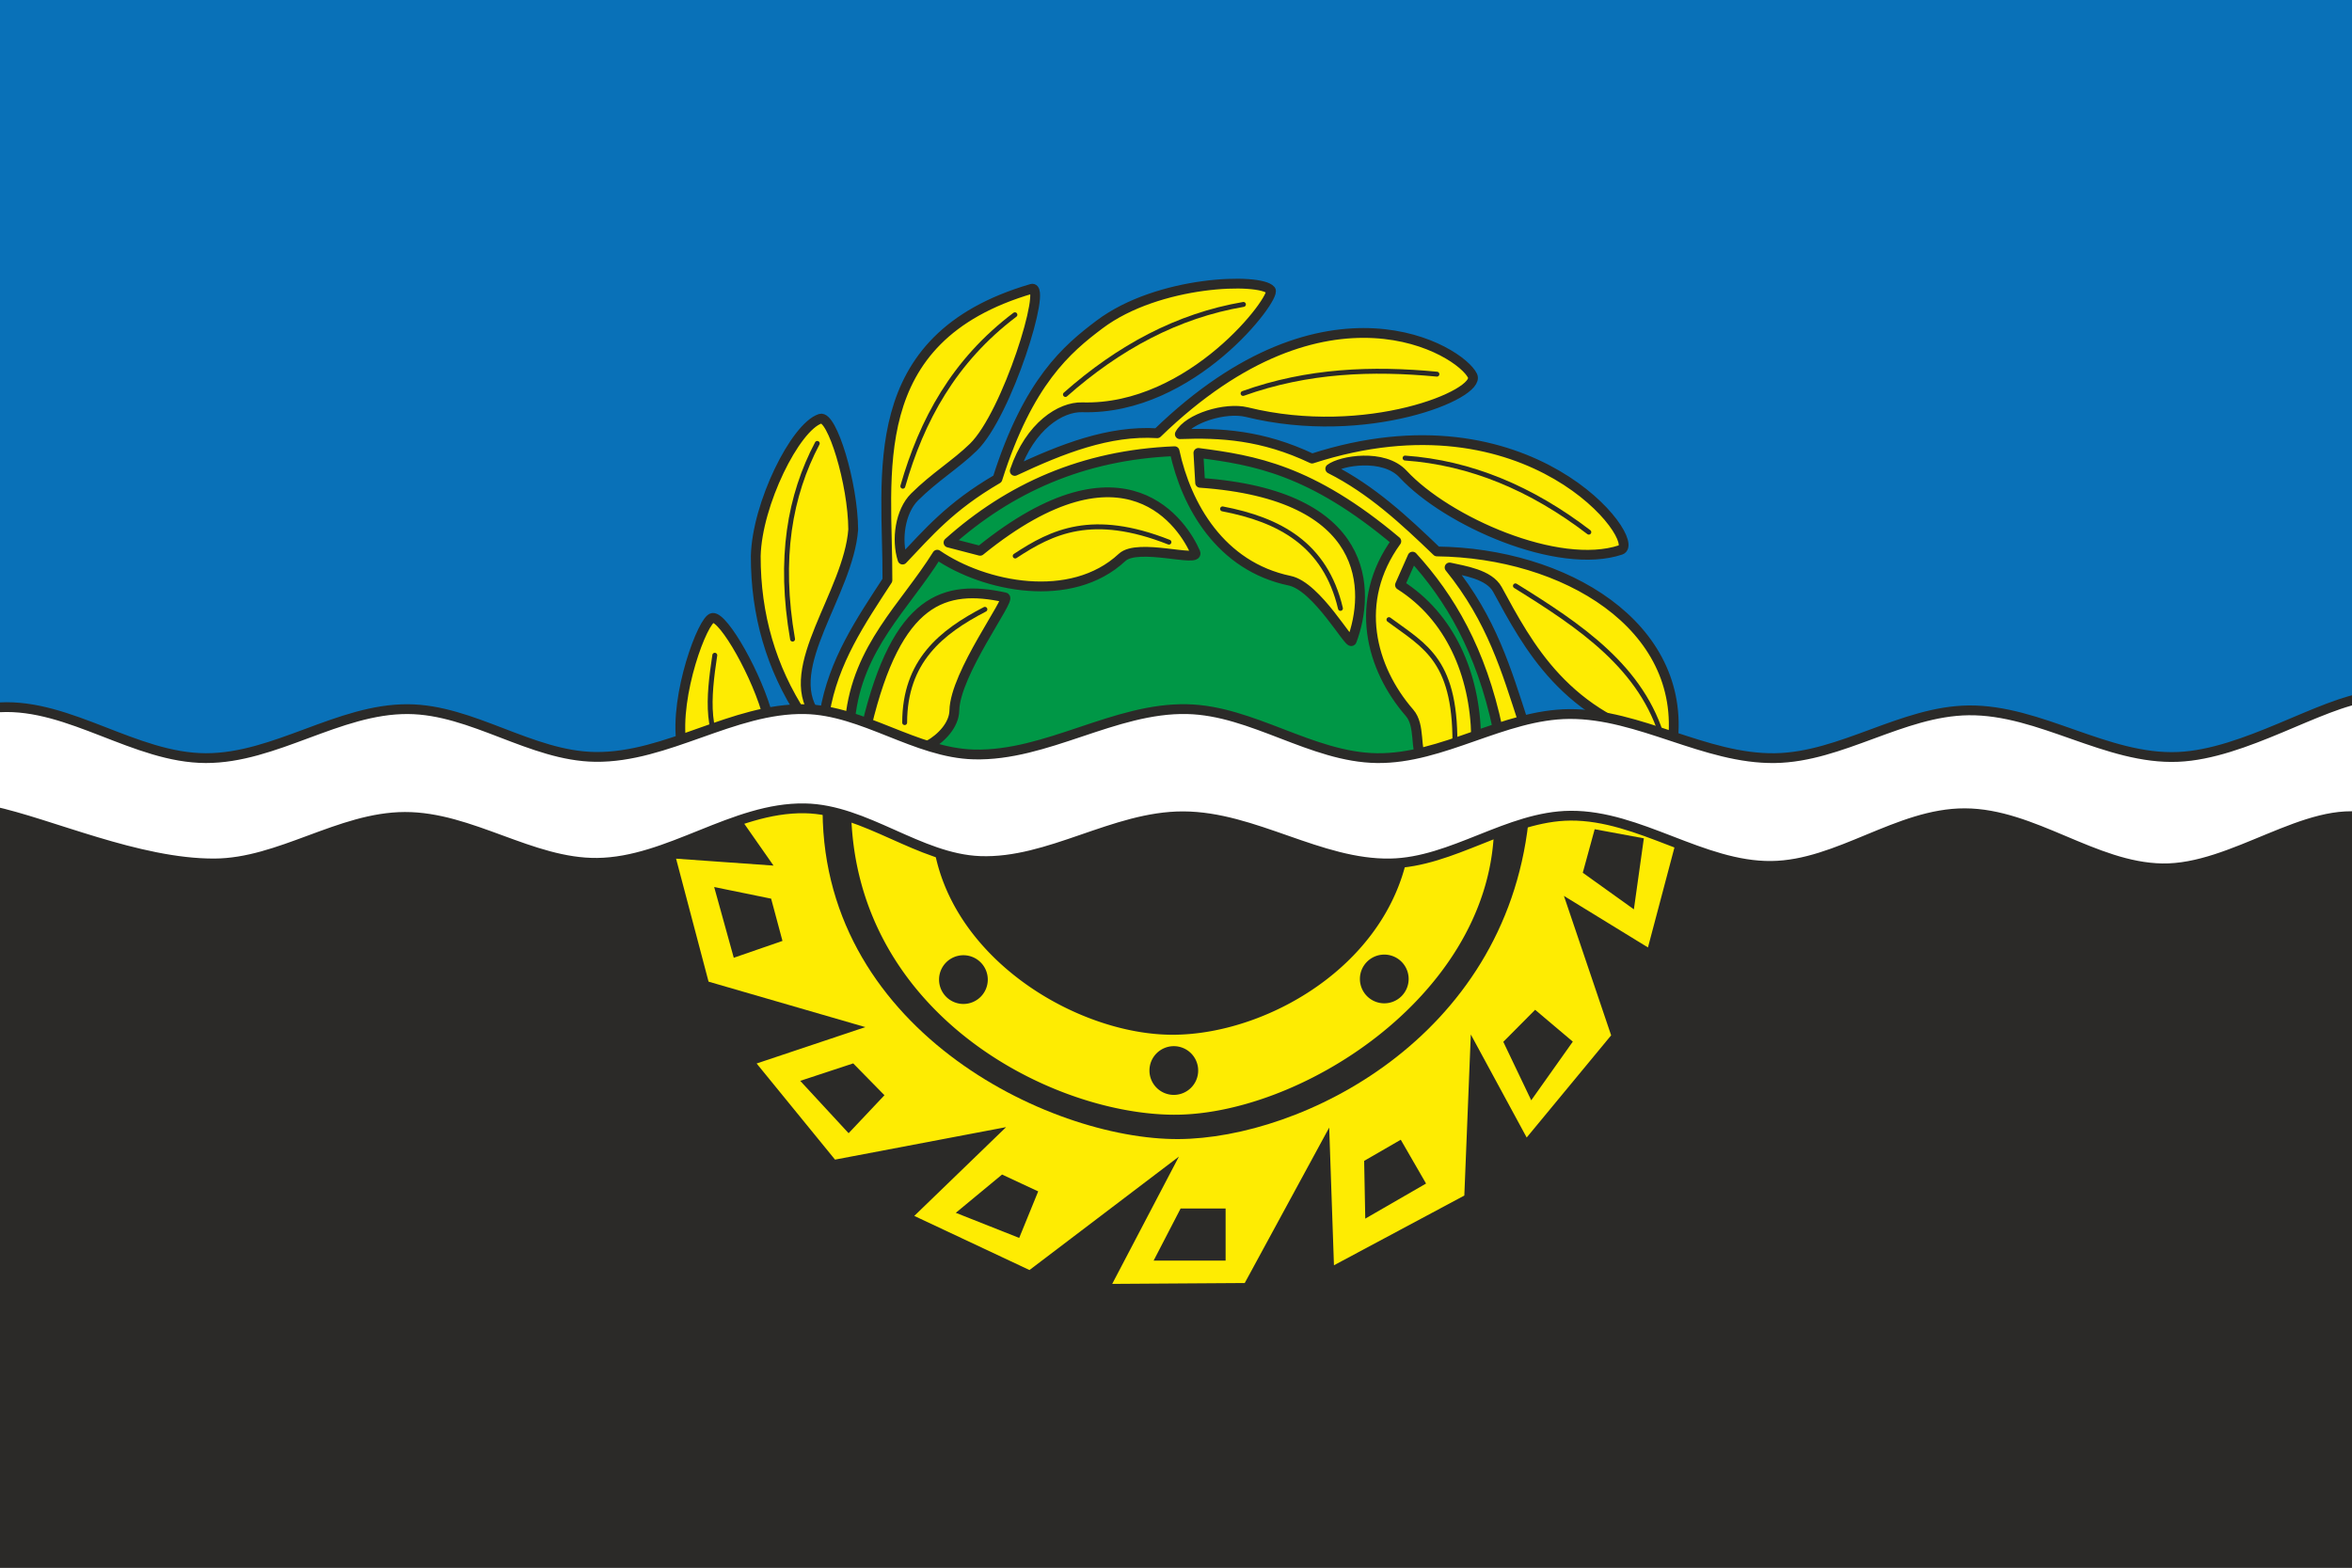 <?xml version="1.0" encoding="UTF-8" standalone="no"?>
<!-- Created with Inkscape (http://www.inkscape.org/) -->

<svg
   version="1.1"
   id="svg1"
   width="480"
   height="320"
   viewBox="0 0 480 320"
   sodipodi:docname="Flag_of_Belozerskoe.svg"
   inkscape:version="1.3.2 (091e20e, 2023-11-25, custom)"
   xmlns:inkscape="http://www.inkscape.org/namespaces/inkscape"
   xmlns:sodipodi="http://sodipodi.sourceforge.net/DTD/sodipodi-0.dtd"
   xmlns="http://www.w3.org/2000/svg"
   xmlns:svg="http://www.w3.org/2000/svg">
  <rect x="0" y="0" width="480" height="320" fill="#333333" stroke="none"/>
  <defs
     id="defs1" />
  <sodipodi:namedview
     id="namedview1"
     pagecolor="#ffffff"
     bordercolor="#000000"
     borderopacity="0.25"
     inkscape:showpageshadow="2"
     inkscape:pageopacity="0.0"
     inkscape:pagecheckerboard="0"
     inkscape:deskcolor="#d1d1d1"
     inkscape:zoom="1.4142136"
     inkscape:cx="245.0125"
     inkscape:cy="121.26881"
     inkscape:window-width="1920"
     inkscape:window-height="991"
     inkscape:window-x="-9"
     inkscape:window-y="-9"
     inkscape:window-maximized="1"
     inkscape:current-layer="g1" />
  <g
     inkscape:groupmode="layer"
     inkscape:label="Image"
     id="g1">
    <rect
       height="216.041"
       width="482.522"
       y="105.446"
       x="-1.06"
       fill="#000000"
       id="rect1"
       style="stroke-width:1.819;fill:#2b2a28;fill-opacity:1" />
    <rect
       height="160.654"
       width="482.522"
       y="-0.596"
       x="-1.06"
       fill="#4682b4"
       id="rect2"
       style="stroke-width:2.218;fill:#0971b8;fill-opacity:1" />
    <path
       id="path2"
       style="display:inline;fill:#feec02;fill-opacity:1;stroke:none;stroke-width:1;stroke-linecap:square;stroke-linejoin:round;stroke-dasharray:none;stroke-opacity:1;paint-order:stroke markers fill"
       d="m 173.688,164.221 c -0.132,41.721 39.56,62.852 65.258,63.314 25.698,0.462 64.455,-23.748 65.93,-57.564 h -16.938 c -2.136,25.6 -28.395,41.149 -48.465,41.244 -19.984,0.095 -47.191,-16.319 -49.262,-41.244 z m 108.818,30.633 a 4.972,4.972 0 0 1 4.973,4.971 4.972,4.972 0 0 1 -4.973,4.973 4.972,4.972 0 0 1 -4.973,-4.973 4.972,4.972 0 0 1 4.973,-4.971 z m -85.889,0.131 a 4.972,4.972 0 0 1 4.971,4.973 4.972,4.972 0 0 1 -4.971,4.971 4.972,4.972 0 0 1 -4.973,-4.971 4.972,4.972 0 0 1 4.973,-4.973 z m 42.938,18.562 a 4.972,4.972 0 0 1 4.971,4.971 4.972,4.972 0 0 1 -4.971,4.973 4.972,4.972 0 0 1 -4.973,-4.973 4.972,4.972 0 0 1 4.973,-4.971 z" />
    <path
       style="fill:#009746;fill-opacity:1;stroke:none;stroke-width:1;stroke-linecap:round;stroke-linejoin:round;stroke-dasharray:none;stroke-opacity:1;paint-order:fill markers stroke"
       d="M 171.875,147.5 C 174.205,110.386 218.55,90.731 241.291,91.706 268.738,92.881 299.185,107.155 308.652,147.5 l -16.971,14.427 -45.608,0.354 -22.097,-4.243 c -22.093,0.391 -44.901,1.373 -52.101,-10.538 z"
       id="path22"
       sodipodi:nodetypes="csccccc" />
    <path
       id="path3"
       style="display:inline;fill:#feec02;fill-opacity:1;stroke:none;stroke-width:1;stroke-linecap:square;stroke-linejoin:round;stroke-dasharray:none;stroke-opacity:1;paint-order:stroke markers fill"
       d="M 328.717 160.248 L 311.568 164.049 L 311.922 167.85 C 306.948 212.014 265.665 232.372 240.502 232.512 C 213.968 232.659 166.748 209.723 167.895 163.537 L 150.26 165.816 L 157.861 176.688 L 137.975 175.273 L 144.604 200.377 L 176.6 209.656 L 154.414 217.082 L 170.412 236.703 L 205.326 230.074 L 186.588 248.195 L 210.1 259.242 L 240.594 236.086 L 226.98 262.072 L 254.027 261.895 L 271.264 230.164 L 272.236 258.271 L 298.842 244.041 L 300.166 211.16 L 311.568 232.195 L 328.805 211.336 L 319.17 182.875 L 336.318 193.395 L 342.594 169.705 L 328.717 160.248 z M 325.445 169.264 L 335.479 171.119 L 333.445 185.615 L 323.016 178.146 L 325.445 169.264 z M 145.75 181.062 L 157.375 183.438 L 159.688 192.062 L 149.75 195.5 L 145.75 181.062 z M 313.293 206.121 L 320.982 212.619 L 312.496 224.596 L 306.797 212.662 L 313.293 206.121 z M 174.125 217.062 L 180.5 223.562 L 173.188 231.312 L 163.312 220.625 L 174.125 217.062 z M 285.869 232.646 L 291.031 241.588 L 278.625 248.75 L 278.398 236.961 L 285.869 232.646 z M 204.5 239.75 L 211.875 243.188 L 208 252.688 L 195.062 247.562 L 204.5 239.75 z M 240.938 246.688 L 250.125 246.688 L 250.125 257.312 L 235.438 257.312 L 240.938 246.688 z " />
    <path
       style="display:inline;fill:#feec02;fill-opacity:1;stroke:#2b2a28;stroke-width:2;stroke-linecap:square;stroke-linejoin:round;stroke-dasharray:none;stroke-opacity:1;paint-order:stroke markers fill"
       d="m 139.062,151.75 c -1.425,-9.833 4.405,-25.42 6.375,-25.625 2.284,-0.238 9.21,11.924 11.375,20.438 l 6.883,-0.545 c -6.31,-9.679 -9.481,-20.515 -9.458,-32.527 0.266,-10.619 8.06,-26.349 13.17,-28.019 2.371,-0.775 6.671,13.185 6.718,22.627 -0.996,13.043 -14.625,28.221 -7.778,37.653 l 1.945,-0.177 c 1.759,-10.616 7.4,-18.805 12.816,-27.135 0.136,-21.286 -5.365,-49.321 29.433,-59.485 3.21,-0.938 -4.977,25.582 -11.886,32.326 -3.577,3.492 -7.903,6.083 -12.009,10.166 -2.948,2.931 -3.76,8.74 -2.445,12.773 5.176,-5.426 9.661,-10.818 19.361,-16.47 6.314,-19.888 14.212,-26.532 20.832,-31.514 12.011,-9.04 32.785,-9.57 34.937,-7.016 1.22,1.448 -16.024,24.583 -38.484,23.918 -4.347,-0.129 -10.624,3.775 -13.754,12.987 9.605,-4.508 19.242,-8.305 29.08,-7.692 34.688,-33.618 61.887,-16.911 64.347,-11.711 1.769,3.739 -21.576,13.435 -46.07,7.404 -4.382,-1.079 -11.945,1.265 -13.669,4.5 8.279,-0.315 16.848,0.166 26.991,4.978 44.456,-14.399 67.717,17.068 62.977,18.647 -12.736,4.242 -35.486,-5.849 -44.404,-15.478 -3.942,-4.256 -12.691,-2.748 -14.861,-1.092 8.46,4.272 15.153,10.532 21.765,16.882 25.938,0.3 51.025,15.027 48.106,39.2 -21.915,-5.151 -29.538,-20.055 -35.764,-31.455 -1.685,-3.085 -6.798,-3.814 -9.756,-4.475 8.677,10.707 11.634,21.164 15.07,31.643 l -5.237,1.326 c -3.404,-16.112 -9.759,-26.816 -17.39,-35.179 l -2.563,5.789 c 10.196,6.457 15.291,18.147 15.535,30.931 l -5.503,5.397 -5.392,0.088 c -1.694,-3.084 -0.416,-7.706 -2.689,-10.322 -7.935,-9.132 -11.58,-22.752 -2.702,-35.021 C 267.564,95.848 255.971,93.939 244.571,92.454 l 0.354,6.099 c 35.08,2.447 34.726,22.162 30.936,32.262 -0.393,1.047 -7.071,-11.115 -12.669,-12.282 -14.102,-2.939 -21.095,-15.341 -23.482,-26.432 -18.726,0.757 -33.742,7.567 -46.139,18.65 l 6.452,1.679 c 29.883,-24.22 41.617,-4.966 43.929,0.354 0.914,2.103 -11.731,-2.006 -14.949,0.992 -10.403,9.693 -28.146,6.025 -37.731,-0.55 -6.619,10.613 -16.262,18.824 -17.766,33.499 l 3.359,1.414 c 6.218,-26.013 15.89,-28.907 28.231,-26.2 1.288,0.283 -10.191,15.528 -10.333,23.101 -0.055,2.926 -2.647,5.656 -5.21,7.068 -11.967,6.592 -40.883,2.925 -40.883,2.925 z"
       id="path10"
       sodipodi:nodetypes="cscccsccccsssccsssccssccsscccsccccccccscccsscccsscccssacc" />
    <path
       style="fill:#feec02;fill-opacity:1;stroke:#2b2a28;stroke-width:1;stroke-linecap:round;stroke-linejoin:round;stroke-dasharray:none;stroke-opacity:1;paint-order:fill markers stroke"
       d="m 161.751,130.461 c -2.88,-16.483 -0.557,-29.354 5.038,-39.952"
       id="path11"
       sodipodi:nodetypes="cc" />
    <path
       style="fill:#feec02;fill-opacity:1;stroke:#2b2a28;stroke-width:1;stroke-linecap:round;stroke-linejoin:round;stroke-dasharray:none;stroke-opacity:1;paint-order:fill markers stroke"
       d="m 184.25,99.25 c 3.845,-13.411 10.392,-25.576 22.875,-35"
       id="path12"
       sodipodi:nodetypes="cc" />
    <path
       style="fill:#feec02;fill-opacity:1;stroke:#2b2a28;stroke-width:1;stroke-linecap:round;stroke-linejoin:round;stroke-dasharray:none;stroke-opacity:1;paint-order:fill markers stroke"
       d="m 217.435,80.522 c 10.874,-9.609 22.862,-16.079 36.328,-18.385"
       id="path13"
       sodipodi:nodetypes="cc" />
    <path
       style="fill:#feec02;fill-opacity:1;stroke:#2b2a28;stroke-width:1;stroke-linecap:round;stroke-linejoin:round;stroke-dasharray:none;stroke-opacity:1;paint-order:fill markers stroke"
       d="m 253.687,80.312 c 13.188,-4.722 26.375,-5.19 39.562,-3.938"
       id="path14"
       sodipodi:nodetypes="cc" />
    <path
       style="fill:#feec02;fill-opacity:1;stroke:#2b2a28;stroke-width:1;stroke-linecap:round;stroke-linejoin:round;stroke-dasharray:none;stroke-opacity:1;paint-order:fill markers stroke"
       d="m 324.25,108.625 c -11.687,-8.946 -24.147,-14.178 -37.5,-15.125"
       id="path15"
       sodipodi:nodetypes="cc" />
    <path
       style="fill:#feec02;fill-opacity:1;stroke:#2b2a28;stroke-width:1;stroke-linecap:round;stroke-linejoin:round;stroke-dasharray:none;stroke-opacity:1;paint-order:fill markers stroke"
       d="m 309.271,119.589 c 13.183,8.186 25.967,16.669 30.14,31.555"
       id="path16"
       sodipodi:nodetypes="cc" />
    <path
       style="fill:#feec02;fill-opacity:1;stroke:#2b2a28;stroke-width:1;stroke-linecap:round;stroke-linejoin:round;stroke-dasharray:none;stroke-opacity:1;paint-order:fill markers stroke"
       d="m 283.461,126.484 c 7.479,5.536 13.955,8.334 13.435,26.958"
       id="path17"
       sodipodi:nodetypes="cc" />
    <path
       style="fill:#feec02;fill-opacity:1;stroke:#2b2a28;stroke-width:1;stroke-linecap:round;stroke-linejoin:round;stroke-dasharray:none;stroke-opacity:1;paint-order:fill markers stroke"
       d="m 249.5,103.875 c 11.544,2.211 20.968,7.166 24.062,20.312"
       id="path18"
       sodipodi:nodetypes="cc" />
    <path
       style="fill:#feec02;fill-opacity:1;stroke:#2b2a28;stroke-width:1;stroke-linecap:round;stroke-linejoin:round;stroke-dasharray:none;stroke-opacity:1;paint-order:fill markers stroke"
       d="m 207.182,113.491 c 7.527,-4.964 15.738,-8.991 31.378,-2.828"
       id="path19"
       sodipodi:nodetypes="cc" />
    <path
       style="fill:#feec02;fill-opacity:1;stroke:#2b2a28;stroke-width:1;stroke-linecap:round;stroke-linejoin:round;stroke-dasharray:none;stroke-opacity:1;paint-order:fill markers stroke"
       d="m 184.625,147.5 c 0.015,-12.546 7.455,-18.494 16.375,-23.125"
       id="path20"
       sodipodi:nodetypes="cc" />
    <path
       style="fill:#feec02;fill-opacity:1;stroke:#2b2a28;stroke-width:1;stroke-linecap:round;stroke-linejoin:round;stroke-dasharray:none;stroke-opacity:1;paint-order:fill markers stroke"
       d="m 149.625,155.875 c -5.894,-5.053 -5.057,-13.472 -3.75,-22.125"
       id="path21"
       sodipodi:nodetypes="cc" />
    <path
       style="fill:#ffffff;stroke:#2b2a28;stroke-width:2;stroke-linecap:square;stroke-linejoin:round;stroke-dasharray:none;stroke-opacity:1;paint-order:stroke markers fill;fill-opacity:1"
       d="m 0,144.375 c 14.258,-0.74 27.579,10.344 42,10.375 14.148,0.031 27.102,-10.083 41.25,-10 13.157,0.077 25.093,9.583 38.25,9.75 14.615,0.185 28.137,-10.026 42.75,-9.75 11.904,0.225 22.598,8.938 34.5,9.25 14.819,0.389 28.679,-9.569 43.5,-9.25 13.337,0.287 25.411,9.819 38.75,10 13.422,0.182 25.827,-8.904 39.25,-9 14.317,-0.102 27.684,9.221 42,9 13.56,-0.21 25.939,-9.592 39.5,-9.75 14.597,-0.17 28.166,10.125 42.75,9.5 13.614,-0.584 29.016,-11.063 39,-12.25 V 167 c -12.708,-2.859 -27.76,10.5 -42.25,10.25 -13.929,-0.241 -26.319,-11.202 -40.25,-11.25 -13.645,-0.047 -25.855,10.609 -39.5,10.75 -14.087,0.146 -26.913,-10.351 -41,-10.25 -12.673,0.091 -24.078,9.526 -36.75,9.75 -14.442,0.255 -27.806,-9.57 -42.25,-9.625 -14.164,-0.053 -27.346,9.661 -41.5,9.125 C 187.565,175.279 176.692,165.22 164.25,165 c -14.601,-0.258 -27.772,10.962 -42.375,11.125 -13.451,0.15 -25.799,-9.41 -39.25,-9.375 -13.34,0.035 -25.535,9.449 -38.875,9.5 C 28.166,176.31 10.158,168.021 -1.75,165.5 -8.487,164.074 -12.549,152.295 -9.25,146.25 -7.743,143.489 -3.142,144.538 0,144.375 Z"
       id="path1"
       sodipodi:nodetypes="saaaaaaaaaaaccaaaaaaaaaaasss" />
  </g>
</svg>
